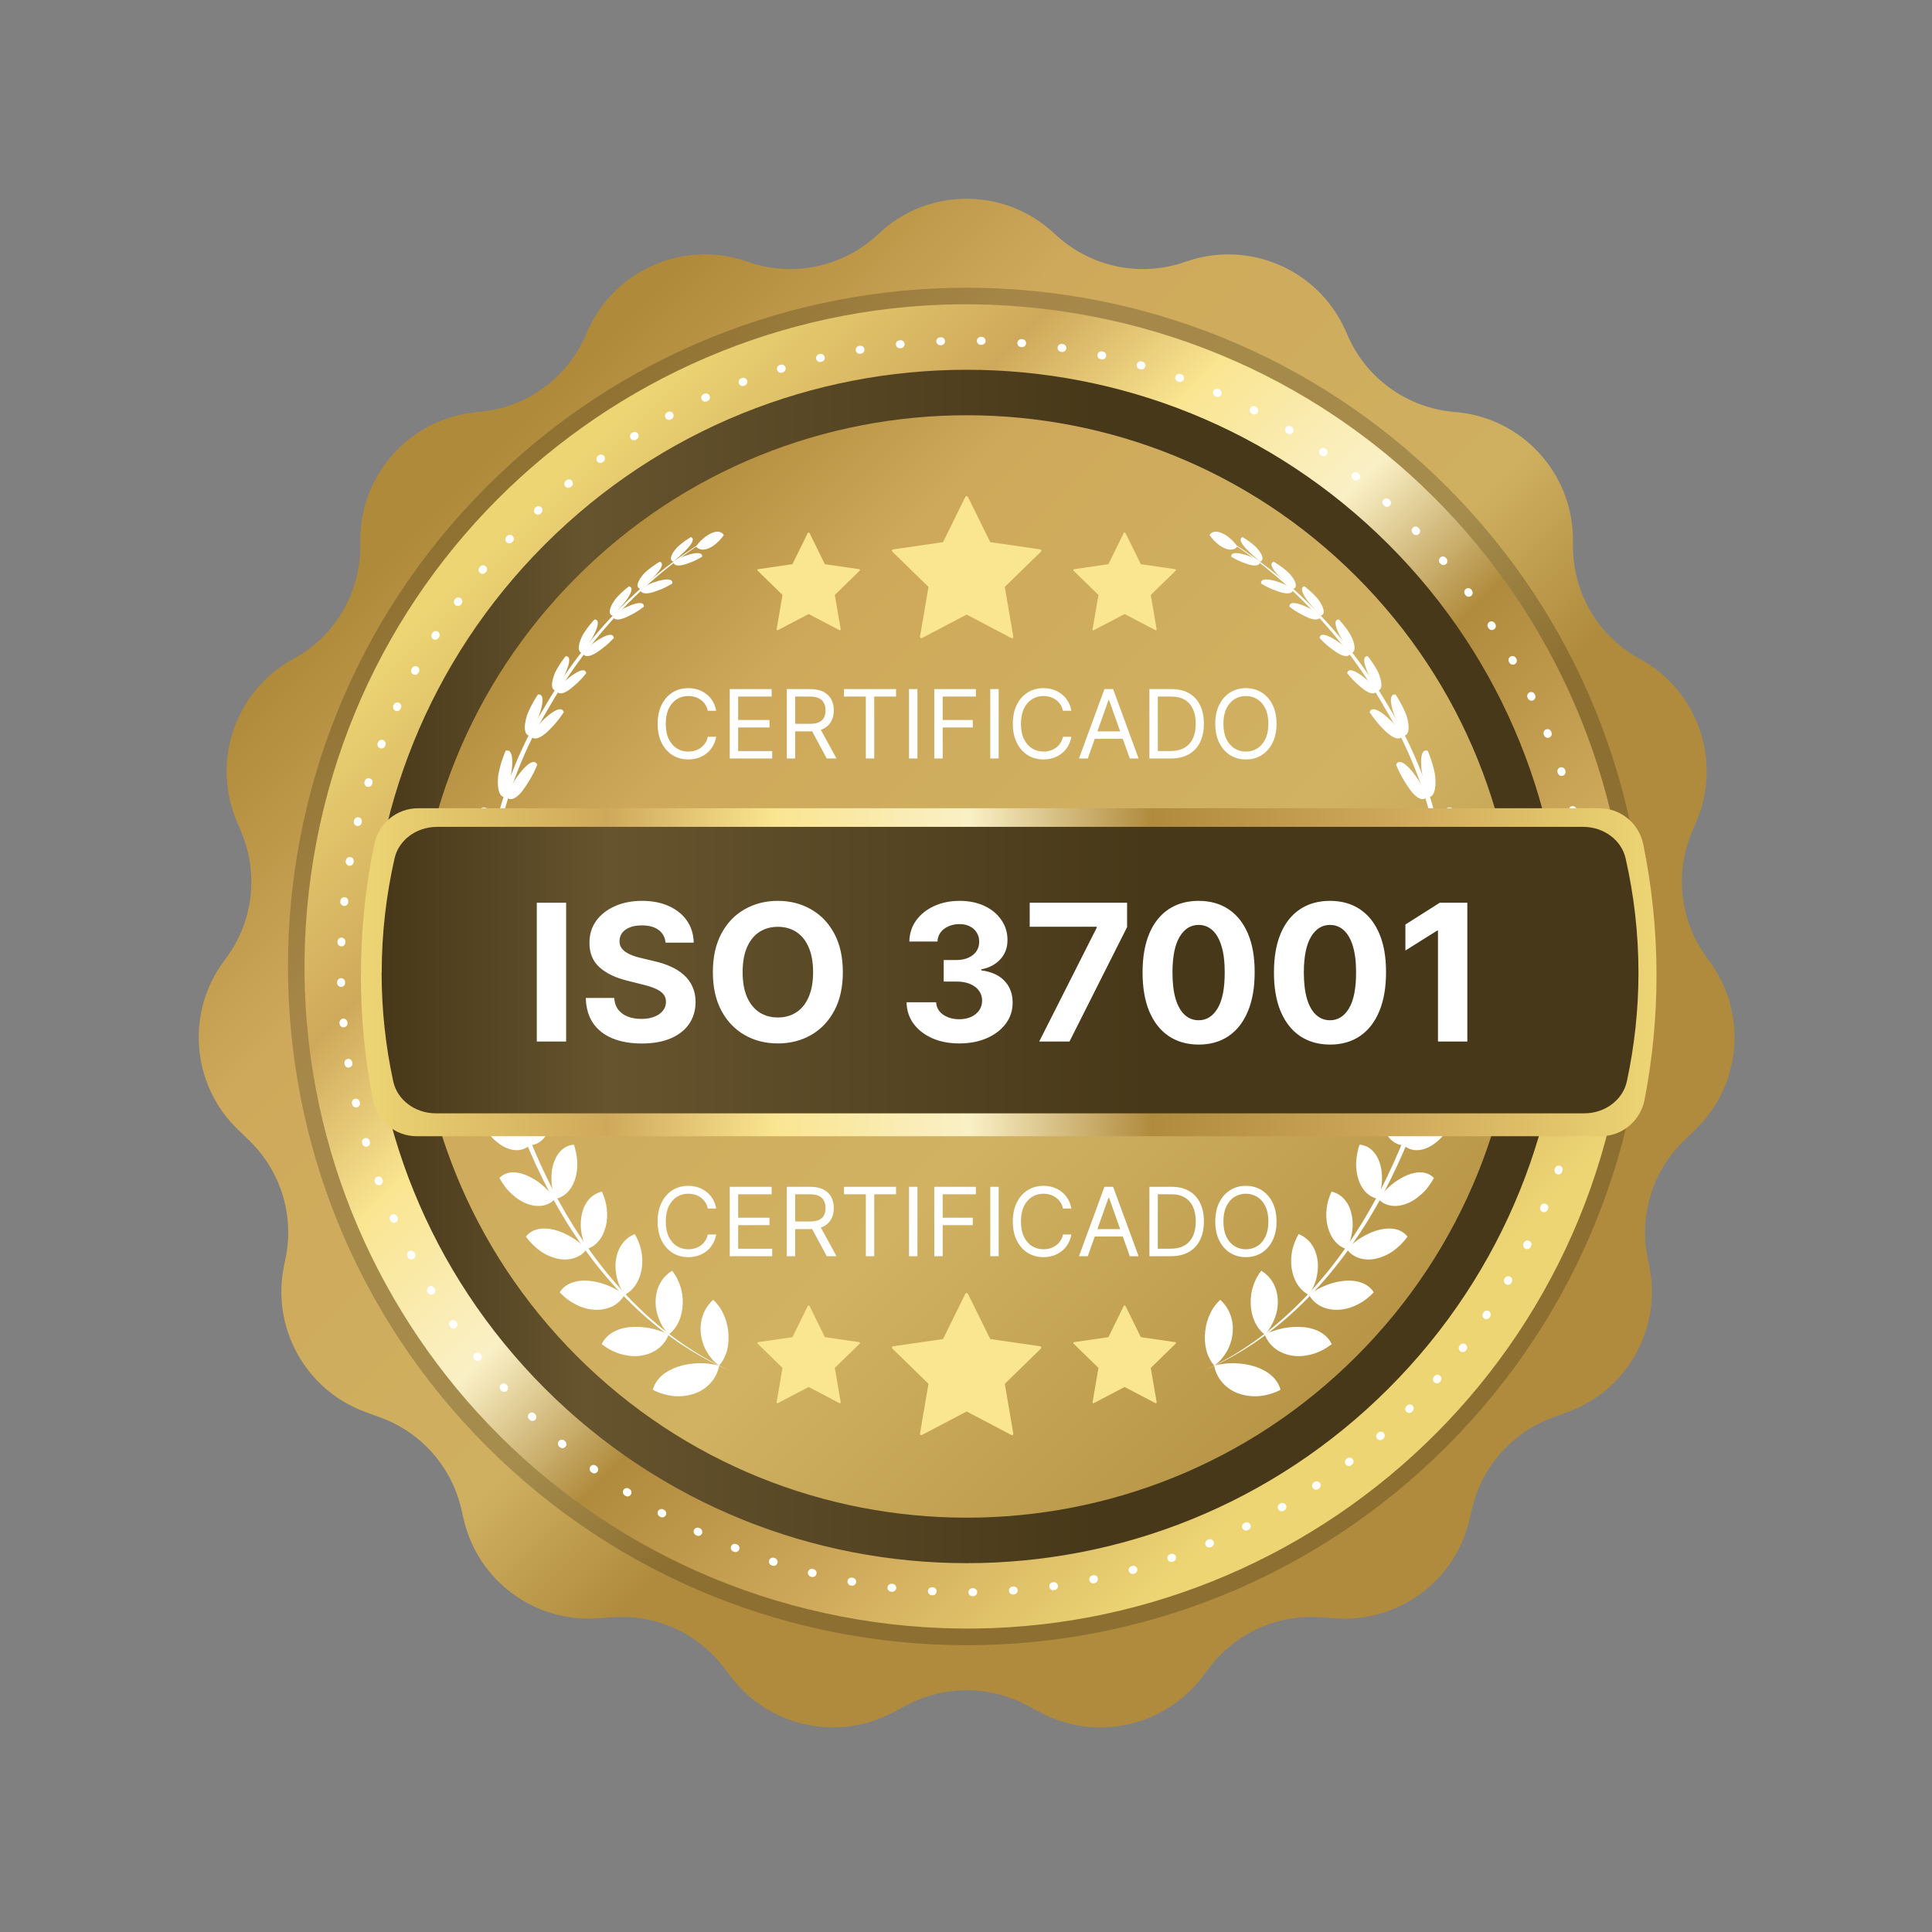 <?xml version="1.0" encoding="UTF-8"?> <svg xmlns="http://www.w3.org/2000/svg" width="243" height="243" viewBox="0 0 243 243" fill="none"><rect x="0" y="0" width="243" height="243" fill="#808080" stroke="none"/><path d="M132.57 29.32L132.78 29.52C137.16 33.6 143.45 34.92 149.1 32.93L149.16 32.91C157.11 30.12 165.87 33.92 169.26 41.64L169.52 42.23C171.9 47.67 177.08 51.35 183 51.82C191.33 52.48 197.78 59.41 197.84 67.77V68.84C197.89 74.68 201.09 80.04 206.2 82.85L206.3 82.9C213.54 86.87 216.6 95.67 213.39 103.28L212.81 104.65C210.59 109.91 211.33 115.96 214.74 120.54L214.97 120.85C219.83 127.37 219.07 136.49 213.2 142.11L211.87 143.39C207.85 147.25 206.1 152.91 207.26 158.36L207.42 159.13C209.08 166.96 204.74 174.83 197.22 177.59L195.28 178.3C190.16 180.18 186.34 184.52 185.13 189.84L184.85 191.05C183.09 198.76 176 204.06 168.1 203.55L165.99 203.41C160.63 203.06 155.45 205.41 152.18 209.66L151.17 210.98C146.38 217.21 137.8 219.07 130.86 215.39L129.12 214.47C124.4 211.97 118.75 211.97 114.04 214.47L112.3 215.39C105.36 219.07 96.78 217.2 91.99 210.98L90.98 209.66C87.71 205.4 82.53 203.06 77.17 203.41L75.06 203.55C67.17 204.06 60.07 198.76 58.31 191.05L58.03 189.84C56.82 184.52 53 180.18 47.88 178.3L45.94 177.59C38.42 174.83 34.08 166.96 35.74 159.13L35.9 158.36C37.06 152.91 35.31 147.24 31.29 143.39L29.96 142.11C24.09 136.48 23.33 127.37 28.19 120.85L28.42 120.54C31.83 115.96 32.57 109.92 30.35 104.65L29.77 103.28C26.56 95.67 29.63 86.87 36.86 82.9L36.96 82.85C42.08 80.04 45.28 74.68 45.32 68.84V67.77C45.39 59.41 51.83 52.49 60.16 51.82C66.08 51.35 71.26 47.66 73.64 42.23L73.9 41.64C77.28 33.92 86.05 30.11 94 32.91L94.06 32.93C99.71 34.92 106 33.6 110.38 29.52L110.59 29.32C116.78 23.56 126.36 23.56 132.55 29.32H132.57Z" fill="url(#paint0_linear_615_307)"></path><g style="mix-blend-mode:multiply" opacity="0.2"><path d="M181.953 181.924C215.292 148.585 215.292 94.532 181.953 61.193C148.614 27.854 94.561 27.854 61.222 61.193C27.883 94.532 27.883 148.585 61.222 181.924C94.561 215.264 148.614 215.264 181.953 181.924Z" fill="black"></path></g><path d="M203.72 135.24C211.279 89.877 180.632 46.975 135.268 39.416C89.905 31.858 47.003 62.505 39.445 107.868C31.886 153.231 62.533 196.133 107.896 203.692C153.259 211.25 196.161 180.604 203.72 135.24Z" fill="url(#paint1_linear_615_307)"></path><path d="M177.244 177.215C207.982 146.477 207.982 96.641 177.244 65.902C146.506 35.164 96.669 35.164 65.931 65.902C35.193 96.641 35.193 146.477 65.931 177.215C96.669 207.953 146.506 207.953 177.244 177.215Z" stroke="white" stroke-linecap="round" stroke-linejoin="round" stroke-dasharray="0.1 5"></path><path d="M174.656 174.627C203.965 145.318 203.965 97.799 174.656 68.49C145.347 39.182 97.828 39.182 68.519 68.49C39.211 97.799 39.211 145.318 68.519 174.627C97.828 203.936 145.347 203.936 174.656 174.627Z" fill="url(#paint2_linear_615_307)"></path><path d="M170.611 170.583C197.686 143.507 197.686 99.61 170.611 72.535C143.536 45.46 99.639 45.46 72.564 72.535C45.489 99.61 45.489 143.507 72.564 170.582C99.639 197.658 143.536 197.658 170.611 170.583Z" fill="url(#paint3_linear_615_307)"></path><path d="M91.46 172.24C81.66 167.96 74.23 159.53 69.25 150.22C59.32 131.58 57.03 107.7 68.36 89.16C73.66 79.96 81.29 72.03 90.56 66.87C81.43 72.22 73.99 80.23 68.8 89.41C57.74 107.91 60.03 131.4 69.71 149.98C74.58 159.27 81.81 167.75 91.47 172.24H91.46Z" fill="white"></path><path d="M85.34 171.87C84.49 172.16 83.78 172.54 83.23 173.03C82.68 173.52 82.29 174.12 82.11 174.8C82.94 175.25 83.9 175.51 84.82 175.6C85.76 175.67 86.7 175.54 87.55 175.21C88.4 174.87 89.07 174.34 89.55 173.74C90.03 173.14 90.33 172.45 90.46 171.76C90.07 171.65 89.64 171.59 89.23 171.53C88.81 171.47 88.38 171.45 87.95 171.46C87.07 171.49 86.21 171.59 85.35 171.88L85.34 171.87Z" fill="white"></path><path d="M88.13 167.48C88.07 166.65 88.22 165.86 88.5 165.19C88.78 164.51 89.2 163.94 89.7 163.48C90.19 163.95 90.63 164.48 90.94 165.17C91.27 165.82 91.5 166.58 91.59 167.43C91.68 168.26 91.64 169.07 91.45 169.82C91.26 170.56 90.92 171.23 90.45 171.76C90.12 171.51 89.81 171.25 89.54 170.92C89.27 170.6 89.03 170.25 88.83 169.89C88.42 169.17 88.19 168.32 88.13 167.49V167.48Z" fill="white"></path><path d="M79.18 166.92C77.48 167.11 76.23 167.87 75.68 169.07C76.42 169.62 77.24 170.08 78.12 170.32C79.01 170.56 79.89 170.65 80.76 170.49C82.5 170.18 83.64 169.11 84.1 167.85C83.74 167.66 83.35 167.5 82.95 167.38C82.55 167.24 82.15 167.13 81.73 167.05C80.89 166.9 80.02 166.84 79.18 166.93V166.92Z" fill="white"></path><path d="M82.48 163.32C82.6 161.7 83.43 160.5 84.53 159.83C84.98 160.36 85.31 161.02 85.55 161.72C85.79 162.41 85.9 163.21 85.87 164.01C85.82 165.62 85.17 167.06 84.1 167.85C83.82 167.55 83.57 167.22 83.35 166.87C83.14 166.51 82.96 166.13 82.82 165.74C82.53 164.97 82.41 164.14 82.48 163.32Z" fill="white"></path><path d="M73.95 161.09C72.33 160.97 71.05 161.5 70.4 162.54C71.01 163.2 71.74 163.75 72.54 164.13C73.32 164.52 74.17 164.74 75.02 164.74C76.7 164.76 77.93 163.97 78.54 162.86C77.9 162.35 77.14 161.96 76.37 161.65C75.6 161.33 74.76 161.15 73.96 161.08L73.95 161.09Z" fill="white"></path><path d="M77.51 158.23C77.81 156.67 78.71 155.67 79.84 155.22C80.21 155.84 80.48 156.54 80.65 157.26C80.8 158 80.83 158.77 80.72 159.54C80.48 161.09 79.67 162.33 78.54 162.87C78.1 162.18 77.74 161.42 77.57 160.62C77.4 159.81 77.35 159.01 77.51 158.23Z" fill="white"></path><path d="M69.63 154.66C68.1 154.31 66.88 154.61 66.15 155.53C66.65 156.25 67.3 156.88 67.99 157.37C68.69 157.86 69.48 158.19 70.26 158.34C71.04 158.49 71.77 158.41 72.36 158.19C72.96 157.97 73.45 157.59 73.79 157.11C73.2 156.54 72.57 156 71.85 155.59C71.14 155.17 70.4 154.84 69.63 154.66Z" fill="white"></path><path d="M73.25 152.44C73.65 150.99 74.61 150.12 75.71 149.88C76.01 150.56 76.24 151.27 76.32 152.02C76.41 152.76 76.38 153.52 76.19 154.26C76 155 75.7 155.62 75.28 156.11C74.87 156.6 74.36 156.94 73.79 157.11C73.41 156.39 73.2 155.57 73.09 154.78C72.99 153.98 73.05 153.17 73.25 152.45V152.44Z" fill="white"></path><path d="M66.13 147.79C64.74 147.23 63.56 147.38 62.82 148.16C63.03 148.54 63.26 148.91 63.52 149.25C63.77 149.6 64.07 149.91 64.38 150.19C65 150.76 65.67 151.2 66.41 151.45C67.87 151.95 69.1 151.6 69.83 150.77C69.35 150.11 68.75 149.52 68.14 149C67.52 148.49 66.82 148.07 66.13 147.79Z" fill="white"></path><path d="M69.69 146.14C70.19 144.76 71.12 144.06 72.18 143.97C72.31 144.32 72.4 144.69 72.47 145.06C72.53 145.43 72.59 145.8 72.61 146.17C72.64 146.91 72.54 147.66 72.32 148.35C71.87 149.73 70.92 150.62 69.83 150.78C69.56 150.01 69.37 149.2 69.36 148.4C69.34 147.6 69.43 146.83 69.69 146.14Z" fill="white"></path><path d="M63.41 140.63C62.15 139.91 61.08 139.9 60.33 140.58C60.65 141.38 61.1 142.12 61.61 142.76C62.14 143.39 62.75 143.9 63.4 144.24C64.7 144.92 65.9 144.74 66.63 144.02C66.21 143.32 65.74 142.64 65.18 142.07C64.63 141.49 64.05 140.98 63.42 140.62L63.41 140.63Z" fill="white"></path><path d="M66.82 139.45C67.36 138.16 68.29 137.57 69.27 137.63C69.45 138.37 69.56 139.12 69.52 139.87C69.5 140.61 69.38 141.33 69.11 141.99C68.59 143.29 67.66 144.03 66.62 144.04C66.4 143.26 66.33 142.43 66.35 141.64C66.37 140.86 66.54 140.1 66.81 139.46L66.82 139.45Z" fill="white"></path><path d="M61.43 133.24C60.36 132.38 59.36 132.25 58.63 132.83C58.86 133.65 59.19 134.44 59.63 135.12C60.06 135.8 60.57 136.38 61.15 136.79C62.3 137.61 63.4 137.59 64.13 136.97C63.82 136.22 63.39 135.51 62.94 134.87C62.49 134.23 61.96 133.67 61.43 133.23V133.24Z" fill="white"></path><path d="M64.63 132.48C65.23 131.27 66.09 130.79 66.99 130.96C67.11 131.71 67.14 132.48 67.08 133.21C67.01 133.95 66.84 134.65 66.56 135.26C66 136.48 65.07 137.1 64.13 136.98C64.01 136.18 63.96 135.36 64.05 134.58C64.14 133.8 64.32 133.09 64.62 132.48H64.63Z" fill="white"></path><path d="M60.2 125.72C59.28 124.75 58.42 124.51 57.7 125.01C57.85 125.85 58.09 126.66 58.41 127.39C58.75 128.11 59.17 128.74 59.65 129.22C60.63 130.16 61.64 130.27 62.35 129.74C62.1 128.97 61.8 128.21 61.43 127.52C61.05 126.83 60.65 126.21 60.19 125.73L60.2 125.72Z" fill="white"></path><path d="M63.14 125.32C63.76 124.18 64.58 123.8 65.37 124.08C65.43 124.84 65.41 125.61 65.29 126.33C65.19 127.05 64.99 127.73 64.68 128.31C64.09 129.46 63.21 129.96 62.36 129.73C62.28 128.92 62.34 128.1 62.47 127.35C62.59 126.59 62.84 125.9 63.14 125.33V125.32Z" fill="white"></path><path d="M59.73 118.11C59.03 117.04 58.27 116.72 57.6 117.13C57.63 117.98 57.77 118.81 58.01 119.57C58.23 120.33 58.55 121 58.95 121.52C59.74 122.56 60.63 122.78 61.31 122.33C61.17 121.53 60.93 120.75 60.68 120.02C60.42 119.3 60.09 118.64 59.74 118.11H59.73Z" fill="white"></path><path d="M62.38 118.04C63.05 116.98 63.8 116.69 64.48 117.04C64.46 117.8 64.37 118.57 64.22 119.27C64.05 119.98 63.82 120.63 63.51 121.17C62.88 122.25 62.04 122.65 61.31 122.33C61.33 121.52 61.41 120.71 61.61 119.97C61.8 119.23 62.05 118.56 62.38 118.03V118.04Z" fill="white"></path><path d="M60.24 110.48C59.77 109.33 59.16 108.9 58.52 109.22C58.44 110.07 58.43 110.93 58.51 111.71C58.54 112.1 58.61 112.47 58.72 112.82C58.83 113.17 58.95 113.49 59.1 113.78C59.68 114.92 60.44 115.23 61.08 114.87C61.04 114.06 60.93 113.26 60.76 112.5C60.65 111.75 60.47 111.06 60.24 110.48Z" fill="white"></path><path d="M62.55 110.75C63.27 109.79 63.95 109.61 64.5 110.05C64.39 110.8 64.22 111.53 63.97 112.2C63.84 112.54 63.71 112.86 63.58 113.15C63.45 113.45 63.3 113.72 63.13 113.97C62.47 114.96 61.69 115.26 61.07 114.86C61.17 114.06 61.34 113.27 61.57 112.56C61.85 111.85 62.18 111.23 62.54 110.75H62.55Z" fill="white"></path><path d="M61.84 103.03C61.62 101.85 61.17 101.37 60.57 101.62C60.36 102.44 60.22 103.27 60.16 104.04C60.14 104.43 60.11 104.79 60.16 105.15C60.2 105.5 60.25 105.83 60.33 106.13C60.65 107.32 61.26 107.73 61.87 107.45C61.91 107.05 61.94 106.65 61.96 106.25C61.98 105.85 61.96 105.46 61.97 105.08C61.99 104.33 61.95 103.63 61.84 103.04V103.03Z" fill="white"></path><path d="M63.78 103.55C64.54 102.67 65.15 102.55 65.56 103.05C65.36 103.79 65.09 104.51 64.78 105.15C64.63 105.47 64.44 105.77 64.29 106.06C64.13 106.34 63.96 106.6 63.78 106.83C63.06 107.73 62.34 107.93 61.87 107.45C61.98 107.06 62.1 106.67 62.23 106.3C62.37 105.93 62.49 105.57 62.67 105.23C63.02 104.57 63.4 103.98 63.78 103.55Z" fill="white"></path><path d="M64.43 95.89C64.44 94.73 64.14 94.24 63.59 94.43C63.27 95.2 63.01 95.99 62.83 96.73C62.74 97.1 62.66 97.45 62.64 97.8C62.61 98.15 62.61 98.47 62.63 98.77C62.71 99.95 63.16 100.42 63.73 100.2C63.83 99.81 63.92 99.42 64 99.03C64.08 98.64 64.13 98.25 64.2 97.89C64.34 97.16 64.43 96.47 64.43 95.89Z" fill="white"></path><path d="M65.99 96.54C66.78 95.73 67.32 95.65 67.58 96.17C67.29 96.89 66.94 97.58 66.57 98.19C66.39 98.5 66.18 98.78 66.01 99.05C65.83 99.32 65.65 99.56 65.46 99.77C64.7 100.6 64.05 100.72 63.73 100.21C63.88 99.84 64.05 99.47 64.22 99.11C64.4 98.76 64.56 98.41 64.77 98.1C65.18 97.48 65.6 96.94 66 96.53L65.99 96.54Z" fill="white"></path><path d="M68.15 88.79C68.36 87.76 68.18 87.27 67.66 87.35C67.24 87.98 66.87 88.64 66.58 89.27C66.44 89.59 66.3 89.88 66.22 90.19C66.14 90.49 66.07 90.78 66.04 91.05C65.9 92.12 66.23 92.61 66.77 92.52C66.93 92.19 67.08 91.86 67.21 91.52C67.35 91.19 67.46 90.85 67.59 90.54C67.84 89.91 68.04 89.32 68.15 88.8V88.79Z" fill="white"></path><path d="M69.43 89.64C70.28 89.06 70.77 89.08 70.91 89.58C70.52 90.17 70.1 90.72 69.66 91.21C69.45 91.45 69.21 91.67 69.01 91.88C68.8 92.09 68.6 92.27 68.39 92.42C67.57 93.03 66.97 93.02 66.77 92.51C66.97 92.2 67.18 91.91 67.4 91.62C67.62 91.34 67.83 91.06 68.06 90.82C68.53 90.34 69 89.93 69.42 89.64H69.43Z" fill="white"></path><path d="M71.46 83.79C71.72 82.93 71.6 82.5 71.15 82.53C70.75 83.04 70.39 83.57 70.09 84.08C69.95 84.34 69.81 84.58 69.72 84.84C69.63 85.09 69.55 85.33 69.5 85.56C69.3 86.46 69.54 86.9 70.01 86.86C70.17 86.59 70.32 86.32 70.46 86.05C70.6 85.78 70.72 85.5 70.85 85.24C71.11 84.73 71.32 84.24 71.45 83.8L71.46 83.79Z" fill="white"></path><path d="M72.48 84.6C73.24 84.17 73.66 84.22 73.74 84.66C73.37 85.13 72.97 85.57 72.56 85.95C72.36 86.14 72.14 86.3 71.96 86.47C71.77 86.63 71.58 86.77 71.4 86.89C70.66 87.35 70.15 87.3 70.02 86.85C70.21 86.61 70.42 86.37 70.62 86.14C70.83 85.92 71.02 85.69 71.24 85.51C71.68 85.13 72.1 84.82 72.49 84.61L72.48 84.6Z" fill="white"></path><path d="M75 79.19C75.32 78.35 75.24 77.92 74.78 77.91C74.34 78.38 73.94 78.88 73.61 79.37C73.45 79.62 73.29 79.85 73.18 80.1C73.07 80.34 72.98 80.58 72.91 80.8C72.65 81.68 72.85 82.14 73.32 82.13C73.5 81.88 73.67 81.61 73.83 81.35C73.99 81.09 74.13 80.82 74.29 80.58C74.59 80.09 74.84 79.61 75 79.19Z" fill="white"></path><path d="M75.96 80.08C76.75 79.71 77.16 79.79 77.21 80.24C76.8 80.68 76.37 81.09 75.93 81.43C75.72 81.6 75.49 81.75 75.29 81.9C75.09 82.05 74.89 82.17 74.7 82.27C73.93 82.67 73.42 82.58 73.33 82.12C73.54 81.89 73.76 81.67 73.98 81.46C74.2 81.25 74.42 81.05 74.65 80.88C75.12 80.54 75.57 80.26 75.96 80.08Z" fill="white"></path><path d="M79.11 74.98C79.54 74.25 79.53 73.83 79.11 73.75C78.63 74.12 78.17 74.52 77.79 74.92C77.6 75.12 77.42 75.31 77.28 75.53C77.14 75.74 77.01 75.94 76.92 76.13C76.54 76.91 76.65 77.36 77.09 77.44C77.3 77.23 77.5 77.02 77.69 76.8C77.88 76.59 78.06 76.36 78.24 76.15C78.6 75.74 78.9 75.34 79.12 74.97L79.11 74.98Z" fill="white"></path><path d="M79.85 75.95C80.65 75.73 81.01 75.88 80.99 76.3C80.54 76.65 80.07 76.96 79.61 77.21C79.38 77.34 79.15 77.44 78.94 77.55C78.73 77.65 78.52 77.74 78.33 77.8C77.55 78.05 77.09 77.89 77.08 77.44C77.31 77.26 77.55 77.09 77.79 76.93C78.03 76.77 78.26 76.61 78.51 76.49C79 76.25 79.46 76.06 79.86 75.95H79.85Z" fill="white"></path><path d="M82.84 71.87C83.35 71.2 83.39 70.78 82.98 70.65C82.46 70.96 81.96 71.31 81.53 71.66C81.32 71.84 81.11 72.01 80.95 72.2C80.78 72.39 80.64 72.58 80.52 72.76C80.05 73.49 80.11 73.95 80.54 74.08C80.77 73.9 81 73.71 81.21 73.51C81.43 73.32 81.63 73.11 81.83 72.93C82.23 72.57 82.58 72.2 82.84 71.86V71.87Z" fill="white"></path><path d="M83.47 72.92C84.29 72.79 84.63 72.98 84.56 73.4C84.07 73.69 83.57 73.95 83.09 74.14C82.85 74.24 82.6 74.31 82.39 74.4C82.17 74.48 81.95 74.54 81.75 74.58C80.94 74.74 80.51 74.52 80.55 74.08C80.8 73.93 81.06 73.79 81.32 73.65C81.58 73.52 81.82 73.39 82.08 73.3C82.59 73.12 83.07 72.98 83.48 72.92H83.47Z" fill="white"></path><path d="M86.76 68.65C87.22 68.05 87.26 67.67 86.89 67.56C86.42 67.84 85.97 68.15 85.59 68.47C85.4 68.63 85.22 68.78 85.07 68.96C84.92 69.13 84.79 69.3 84.68 69.46C84.26 70.11 84.31 70.53 84.69 70.64C84.9 70.48 85.1 70.31 85.29 70.13C85.48 69.96 85.66 69.77 85.84 69.61C86.2 69.28 86.52 68.96 86.75 68.65H86.76Z" fill="white"></path><path d="M87.33 69.6C88.06 69.49 88.37 69.66 88.31 70.03C87.87 70.29 87.42 70.52 86.99 70.69C86.77 70.78 86.55 70.84 86.36 70.92C86.16 70.99 85.97 71.04 85.79 71.08C85.07 71.22 84.68 71.03 84.71 70.63C84.94 70.49 85.17 70.37 85.4 70.25C85.63 70.14 85.85 70.02 86.08 69.94C86.54 69.77 86.97 69.66 87.34 69.6H87.33Z" fill="white"></path><path d="M89.56 67.02C90.27 66.74 90.79 66.88 91.04 67.3C90.78 67.67 90.48 68.01 90.16 68.29C89.84 68.58 89.5 68.81 89.14 68.96C88.44 69.26 87.85 69.15 87.55 68.73C87.82 68.34 88.15 67.98 88.5 67.69C88.84 67.39 89.21 67.17 89.57 67.03L89.56 67.02Z" fill="white"></path><path d="M151.72 172.24C161.38 167.75 168.61 159.28 173.48 149.98C183.15 131.4 185.45 107.91 174.39 89.41C169.2 80.23 161.76 72.22 152.63 66.87C161.9 72.03 169.53 79.97 174.83 89.16C186.16 107.7 183.87 131.57 173.94 150.22C168.96 159.52 161.53 167.96 151.73 172.24H151.72Z" fill="white"></path><path d="M157.83 171.87C158.68 172.16 159.39 172.54 159.94 173.03C160.49 173.52 160.88 174.12 161.06 174.8C160.23 175.25 159.27 175.51 158.35 175.6C157.41 175.67 156.47 175.54 155.62 175.21C154.77 174.87 154.1 174.34 153.62 173.74C153.14 173.14 152.84 172.45 152.71 171.76C153.1 171.65 153.53 171.59 153.94 171.53C154.36 171.47 154.79 171.45 155.22 171.46C156.1 171.49 156.96 171.59 157.82 171.88L157.83 171.87Z" fill="white"></path><path d="M155.05 167.48C155.11 166.65 154.96 165.86 154.68 165.19C154.4 164.51 153.98 163.94 153.48 163.48C152.99 163.95 152.55 164.48 152.24 165.17C151.91 165.82 151.68 166.58 151.59 167.43C151.49 168.26 151.54 169.07 151.73 169.82C151.92 170.56 152.26 171.23 152.73 171.76C153.06 171.51 153.37 171.25 153.64 170.92C153.91 170.6 154.15 170.25 154.35 169.89C154.76 169.17 154.99 168.32 155.05 167.49V167.48Z" fill="white"></path><path d="M164 166.92C165.7 167.11 166.95 167.87 167.5 169.07C166.76 169.62 165.94 170.08 165.06 170.32C164.17 170.56 163.29 170.65 162.42 170.49C160.68 170.18 159.54 169.11 159.08 167.85C159.44 167.66 159.83 167.5 160.23 167.38C160.63 167.24 161.03 167.13 161.45 167.05C162.3 166.9 163.16 166.84 164 166.93V166.92Z" fill="white"></path><path d="M160.7 163.32C160.58 161.7 159.75 160.5 158.65 159.83C158.2 160.36 157.87 161.02 157.63 161.72C157.39 162.41 157.28 163.21 157.31 164.01C157.36 165.62 158.01 167.06 159.08 167.85C159.36 167.55 159.61 167.22 159.83 166.87C160.04 166.51 160.22 166.13 160.36 165.74C160.65 164.97 160.77 164.14 160.7 163.32Z" fill="white"></path><path d="M169.23 161.09C170.85 160.97 172.13 161.5 172.78 162.54C172.17 163.2 171.44 163.75 170.64 164.13C169.86 164.52 169.01 164.74 168.16 164.74C166.48 164.76 165.25 163.97 164.64 162.86C165.28 162.35 166.04 161.96 166.81 161.65C167.58 161.33 168.42 161.15 169.22 161.08L169.23 161.09Z" fill="white"></path><path d="M165.67 158.23C165.37 156.67 164.47 155.67 163.34 155.22C162.97 155.84 162.7 156.54 162.53 157.26C162.38 158 162.35 158.77 162.46 159.54C162.7 161.09 163.51 162.33 164.64 162.87C165.08 162.18 165.44 161.42 165.61 160.62C165.78 159.81 165.83 159.01 165.67 158.23Z" fill="white"></path><path d="M173.55 154.66C175.08 154.31 176.3 154.61 177.03 155.53C176.53 156.25 175.88 156.88 175.19 157.37C174.49 157.86 173.7 158.19 172.92 158.34C172.14 158.49 171.41 158.41 170.82 158.19C170.22 157.97 169.73 157.59 169.39 157.11C169.98 156.54 170.61 156 171.33 155.59C172.04 155.17 172.78 154.84 173.55 154.66Z" fill="white"></path><path d="M169.93 152.44C169.53 150.99 168.57 150.12 167.47 149.88C167.17 150.56 166.94 151.27 166.86 152.02C166.77 152.76 166.8 153.52 166.99 154.26C167.18 155 167.48 155.62 167.9 156.11C168.31 156.6 168.82 156.94 169.39 157.11C169.77 156.39 169.98 155.57 170.09 154.78C170.19 153.98 170.13 153.17 169.93 152.45V152.44Z" fill="white"></path><path d="M177.04 147.79C178.43 147.23 179.61 147.38 180.35 148.16C180.14 148.54 179.91 148.91 179.65 149.25C179.4 149.6 179.1 149.91 178.79 150.19C178.17 150.76 177.5 151.2 176.76 151.45C175.3 151.95 174.07 151.6 173.34 150.77C173.82 150.11 174.42 149.52 175.03 149C175.65 148.49 176.35 148.07 177.04 147.79Z" fill="white"></path><path d="M173.49 146.14C172.99 144.76 172.06 144.06 171 143.97C170.87 144.32 170.78 144.69 170.71 145.06C170.65 145.43 170.59 145.8 170.57 146.17C170.54 146.91 170.64 147.66 170.86 148.35C171.31 149.73 172.26 150.62 173.35 150.78C173.62 150.01 173.81 149.2 173.82 148.4C173.84 147.6 173.75 146.83 173.49 146.14Z" fill="white"></path><path d="M179.77 140.63C181.03 139.91 182.1 139.9 182.85 140.58C182.53 141.38 182.08 142.12 181.57 142.76C181.04 143.39 180.43 143.9 179.78 144.24C178.48 144.92 177.28 144.74 176.55 144.02C176.97 143.32 177.44 142.64 178 142.07C178.55 141.49 179.13 140.98 179.76 140.62L179.77 140.63Z" fill="white"></path><path d="M176.36 139.45C175.82 138.16 174.89 137.57 173.91 137.63C173.73 138.37 173.62 139.12 173.66 139.87C173.68 140.61 173.8 141.33 174.07 141.99C174.59 143.29 175.52 144.03 176.56 144.04C176.78 143.26 176.85 142.43 176.83 141.64C176.81 140.86 176.64 140.1 176.37 139.46L176.36 139.45Z" fill="white"></path><path d="M181.75 133.24C182.82 132.38 183.82 132.25 184.55 132.83C184.32 133.65 183.99 134.44 183.55 135.12C183.12 135.8 182.61 136.38 182.03 136.79C180.88 137.61 179.78 137.59 179.05 136.97C179.36 136.22 179.79 135.51 180.24 134.87C180.69 134.23 181.22 133.67 181.75 133.23V133.24Z" fill="white"></path><path d="M178.55 132.48C177.95 131.27 177.09 130.79 176.19 130.96C176.07 131.71 176.04 132.48 176.1 133.21C176.17 133.95 176.34 134.65 176.62 135.26C177.18 136.48 178.11 137.1 179.05 136.98C179.17 136.18 179.22 135.36 179.13 134.58C179.04 133.8 178.86 133.09 178.56 132.48H178.55Z" fill="white"></path><path d="M182.98 125.72C183.9 124.75 184.76 124.51 185.48 125.01C185.33 125.85 185.09 126.66 184.77 127.39C184.43 128.11 184.01 128.74 183.53 129.22C182.55 130.16 181.54 130.27 180.83 129.74C181.08 128.97 181.38 128.21 181.75 127.52C182.13 126.83 182.53 126.21 182.99 125.73L182.98 125.72Z" fill="white"></path><path d="M180.04 125.32C179.42 124.18 178.6 123.8 177.81 124.08C177.75 124.84 177.77 125.61 177.89 126.33C177.99 127.05 178.19 127.73 178.5 128.31C179.09 129.46 179.97 129.96 180.82 129.73C180.9 128.92 180.84 128.1 180.71 127.35C180.59 126.59 180.34 125.9 180.04 125.33V125.32Z" fill="white"></path><path d="M183.45 118.11C184.15 117.04 184.91 116.72 185.58 117.13C185.55 117.98 185.41 118.81 185.17 119.57C184.95 120.33 184.63 121 184.23 121.52C183.44 122.56 182.55 122.78 181.87 122.33C182.01 121.53 182.25 120.75 182.5 120.02C182.76 119.3 183.09 118.64 183.44 118.11H183.45Z" fill="white"></path><path d="M180.8 118.04C180.13 116.98 179.38 116.69 178.7 117.04C178.72 117.8 178.81 118.57 178.96 119.27C179.13 119.98 179.36 120.63 179.67 121.17C180.3 122.25 181.14 122.65 181.87 122.33C181.85 121.52 181.77 120.71 181.57 119.97C181.38 119.23 181.13 118.56 180.8 118.03V118.04Z" fill="white"></path><path d="M182.94 110.48C183.41 109.33 184.02 108.9 184.66 109.22C184.74 110.07 184.75 110.93 184.67 111.71C184.64 112.1 184.57 112.47 184.46 112.82C184.35 113.17 184.23 113.49 184.08 113.78C183.5 114.92 182.74 115.23 182.1 114.87C182.14 114.06 182.25 113.26 182.42 112.5C182.53 111.75 182.71 111.06 182.94 110.48Z" fill="white"></path><path d="M180.63 110.75C179.91 109.79 179.23 109.61 178.68 110.05C178.79 110.8 178.96 111.53 179.21 112.2C179.34 112.54 179.47 112.86 179.6 113.15C179.73 113.45 179.88 113.72 180.05 113.97C180.71 114.96 181.49 115.26 182.11 114.86C182.01 114.06 181.84 113.27 181.61 112.56C181.33 111.85 181 111.23 180.64 110.75H180.63Z" fill="white"></path><path d="M181.34 103.03C181.56 101.85 182.01 101.37 182.61 101.62C182.82 102.44 182.96 103.27 183.02 104.04C183.04 104.43 183.07 104.79 183.02 105.15C182.98 105.5 182.93 105.83 182.85 106.13C182.53 107.32 181.92 107.73 181.31 107.45C181.27 107.05 181.24 106.65 181.22 106.25C181.2 105.85 181.22 105.46 181.21 105.08C181.19 104.33 181.23 103.63 181.34 103.04V103.03Z" fill="white"></path><path d="M179.4 103.55C178.64 102.67 178.03 102.55 177.62 103.05C177.82 103.79 178.09 104.51 178.4 105.15C178.55 105.47 178.74 105.77 178.89 106.06C179.05 106.34 179.22 106.6 179.4 106.83C180.12 107.73 180.84 107.93 181.31 107.45C181.2 107.06 181.08 106.67 180.95 106.3C180.81 105.93 180.69 105.57 180.51 105.23C180.16 104.57 179.78 103.98 179.4 103.55Z" fill="white"></path><path d="M178.74 95.89C178.73 94.73 179.03 94.24 179.58 94.43C179.9 95.2 180.16 95.99 180.34 96.73C180.43 97.1 180.51 97.45 180.53 97.8C180.56 98.15 180.56 98.47 180.54 98.77C180.46 99.95 180.01 100.42 179.44 100.2C179.34 99.81 179.25 99.42 179.17 99.03C179.09 98.64 179.04 98.25 178.97 97.89C178.83 97.16 178.74 96.47 178.74 95.89Z" fill="white"></path><path d="M177.18 96.54C176.39 95.73 175.85 95.65 175.59 96.17C175.88 96.89 176.23 97.58 176.6 98.19C176.78 98.5 176.99 98.78 177.16 99.05C177.34 99.32 177.52 99.56 177.71 99.77C178.47 100.6 179.12 100.72 179.44 100.21C179.29 99.84 179.12 99.47 178.95 99.11C178.77 98.76 178.61 98.41 178.4 98.1C177.99 97.48 177.57 96.94 177.17 96.53L177.18 96.54Z" fill="white"></path><path d="M175.03 88.79C174.82 87.76 175 87.27 175.52 87.35C175.94 87.98 176.31 88.64 176.6 89.27C176.74 89.59 176.88 89.88 176.96 90.19C177.04 90.49 177.11 90.78 177.14 91.05C177.28 92.12 176.95 92.61 176.41 92.52C176.25 92.19 176.1 91.86 175.97 91.52C175.83 91.19 175.72 90.85 175.59 90.54C175.34 89.91 175.14 89.32 175.03 88.8V88.79Z" fill="white"></path><path d="M173.75 89.64C172.9 89.06 172.41 89.08 172.27 89.58C172.66 90.17 173.08 90.72 173.52 91.21C173.73 91.45 173.97 91.67 174.17 91.88C174.38 92.09 174.58 92.27 174.79 92.42C175.61 93.03 176.21 93.02 176.41 92.51C176.21 92.2 176 91.91 175.78 91.62C175.56 91.34 175.35 91.06 175.12 90.82C174.65 90.34 174.18 89.93 173.76 89.64H173.75Z" fill="white"></path><path d="M171.72 83.79C171.46 82.93 171.58 82.5 172.03 82.53C172.43 83.04 172.79 83.57 173.09 84.08C173.23 84.34 173.37 84.58 173.46 84.84C173.55 85.09 173.63 85.33 173.68 85.56C173.88 86.46 173.64 86.9 173.17 86.86C173.01 86.59 172.86 86.32 172.72 86.05C172.58 85.78 172.46 85.5 172.33 85.24C172.07 84.73 171.86 84.24 171.73 83.8L171.72 83.79Z" fill="white"></path><path d="M170.7 84.6C169.94 84.17 169.52 84.22 169.44 84.66C169.81 85.13 170.21 85.57 170.62 85.95C170.82 86.14 171.04 86.3 171.22 86.47C171.41 86.63 171.6 86.77 171.78 86.89C172.52 87.35 173.03 87.3 173.16 86.85C172.97 86.61 172.76 86.37 172.56 86.14C172.35 85.92 172.16 85.69 171.94 85.51C171.5 85.13 171.08 84.82 170.69 84.61L170.7 84.6Z" fill="white"></path><path d="M168.17 79.19C167.85 78.35 167.93 77.92 168.39 77.91C168.83 78.38 169.23 78.88 169.56 79.37C169.72 79.62 169.88 79.85 169.99 80.1C170.1 80.34 170.19 80.58 170.26 80.8C170.52 81.68 170.32 82.14 169.85 82.13C169.67 81.88 169.5 81.61 169.34 81.35C169.18 81.09 169.04 80.82 168.88 80.58C168.58 80.09 168.33 79.61 168.17 79.19Z" fill="white"></path><path d="M167.22 80.08C166.43 79.71 166.02 79.79 165.97 80.24C166.38 80.68 166.81 81.09 167.25 81.43C167.46 81.6 167.69 81.75 167.89 81.9C168.09 82.05 168.29 82.17 168.48 82.27C169.25 82.67 169.76 82.58 169.85 82.12C169.64 81.89 169.42 81.67 169.2 81.46C168.98 81.25 168.76 81.05 168.53 80.88C168.06 80.54 167.61 80.26 167.22 80.08Z" fill="white"></path><path d="M164.07 74.98C163.64 74.25 163.65 73.83 164.07 73.75C164.55 74.12 165.01 74.52 165.39 74.92C165.58 75.12 165.76 75.31 165.9 75.53C166.04 75.74 166.17 75.94 166.26 76.13C166.64 76.91 166.53 77.36 166.09 77.44C165.88 77.23 165.68 77.02 165.49 76.8C165.3 76.59 165.12 76.36 164.94 76.15C164.58 75.74 164.28 75.34 164.06 74.97L164.07 74.98Z" fill="white"></path><path d="M163.32 75.95C162.52 75.73 162.16 75.88 162.18 76.3C162.63 76.65 163.1 76.96 163.56 77.21C163.79 77.34 164.02 77.44 164.23 77.55C164.44 77.65 164.65 77.74 164.84 77.8C165.62 78.05 166.08 77.89 166.09 77.44C165.86 77.26 165.62 77.09 165.38 76.93C165.14 76.77 164.91 76.61 164.66 76.49C164.17 76.25 163.71 76.06 163.31 75.95H163.32Z" fill="white"></path><path d="M160.34 71.87C159.83 71.2 159.79 70.78 160.2 70.65C160.72 70.96 161.22 71.31 161.65 71.66C161.86 71.84 162.07 72.01 162.23 72.2C162.4 72.39 162.54 72.58 162.66 72.76C163.13 73.49 163.07 73.95 162.64 74.08C162.41 73.9 162.18 73.71 161.97 73.51C161.75 73.32 161.55 73.11 161.35 72.93C160.95 72.57 160.6 72.2 160.34 71.86V71.87Z" fill="white"></path><path d="M159.71 72.92C158.89 72.79 158.55 72.98 158.62 73.4C159.11 73.69 159.61 73.95 160.09 74.14C160.33 74.24 160.58 74.31 160.79 74.4C161.01 74.48 161.23 74.54 161.43 74.58C162.24 74.74 162.67 74.52 162.63 74.08C162.38 73.93 162.12 73.79 161.86 73.65C161.6 73.52 161.36 73.39 161.1 73.3C160.59 73.12 160.11 72.98 159.7 72.92H159.71Z" fill="white"></path><path d="M156.42 68.65C155.96 68.05 155.92 67.67 156.29 67.56C156.76 67.84 157.21 68.15 157.59 68.47C157.78 68.63 157.96 68.78 158.11 68.96C158.26 69.13 158.39 69.3 158.5 69.46C158.92 70.11 158.87 70.53 158.49 70.64C158.28 70.48 158.08 70.31 157.89 70.13C157.69 69.96 157.52 69.77 157.34 69.61C156.98 69.28 156.66 68.96 156.43 68.65H156.42Z" fill="white"></path><path d="M155.85 69.6C155.12 69.49 154.81 69.66 154.87 70.03C155.31 70.29 155.76 70.52 156.19 70.69C156.41 70.78 156.63 70.84 156.82 70.92C157.02 70.99 157.21 71.04 157.39 71.08C158.11 71.22 158.5 71.03 158.47 70.63C158.24 70.49 158.01 70.37 157.78 70.25C157.55 70.14 157.33 70.02 157.1 69.94C156.64 69.77 156.21 69.66 155.84 69.6H155.85Z" fill="white"></path><path d="M153.62 67.02C152.91 66.74 152.39 66.88 152.14 67.3C152.4 67.67 152.7 68.01 153.02 68.29C153.34 68.58 153.68 68.81 154.04 68.96C154.74 69.26 155.33 69.15 155.63 68.73C155.36 68.34 155.03 67.98 154.68 67.69C154.34 67.39 153.97 67.17 153.61 67.03L153.62 67.02Z" fill="white"></path><path d="M90.079 152H89.023C88.96 151.696 88.851 151.429 88.695 151.199C88.541 150.969 88.354 150.776 88.132 150.619C87.913 150.46 87.671 150.341 87.403 150.261C87.136 150.182 86.858 150.142 86.568 150.142C86.04 150.142 85.561 150.276 85.132 150.543C84.706 150.81 84.367 151.203 84.114 151.723C83.864 152.243 83.739 152.881 83.739 153.636C83.739 154.392 83.864 155.03 84.114 155.55C84.367 156.07 84.706 156.463 85.132 156.73C85.561 156.997 86.04 157.131 86.568 157.131C86.858 157.131 87.136 157.091 87.403 157.011C87.671 156.932 87.913 156.814 88.132 156.658C88.354 156.499 88.541 156.304 88.695 156.074C88.851 155.841 88.96 155.574 89.023 155.273H90.079C90 155.719 89.855 156.118 89.645 156.47C89.435 156.822 89.173 157.122 88.861 157.369C88.548 157.614 88.197 157.8 87.808 157.928C87.422 158.055 87.008 158.119 86.568 158.119C85.824 158.119 85.162 157.938 84.582 157.574C84.003 157.21 83.547 156.693 83.215 156.023C82.882 155.352 82.716 154.557 82.716 153.636C82.716 152.716 82.882 151.92 83.215 151.25C83.547 150.58 84.003 150.062 84.582 149.699C85.162 149.335 85.824 149.153 86.568 149.153C87.008 149.153 87.422 149.217 87.808 149.345C88.197 149.473 88.548 149.661 88.861 149.908C89.173 150.152 89.435 150.45 89.645 150.803C89.855 151.152 90 151.551 90.079 152ZM91.787 158V149.273H97.054V150.21H92.844V153.159H96.782V154.097H92.844V157.062H97.123V158H91.787ZM98.959 158V149.273H101.908C102.59 149.273 103.15 149.389 103.587 149.622C104.025 149.852 104.348 150.169 104.559 150.572C104.769 150.976 104.874 151.435 104.874 151.949C104.874 152.463 104.769 152.919 104.559 153.317C104.348 153.714 104.026 154.027 103.591 154.254C103.157 154.479 102.601 154.591 101.925 154.591H99.539V153.636H101.891C102.357 153.636 102.732 153.568 103.016 153.432C103.303 153.295 103.51 153.102 103.638 152.852C103.769 152.599 103.834 152.298 103.834 151.949C103.834 151.599 103.769 151.294 103.638 151.033C103.507 150.771 103.299 150.57 103.012 150.428C102.725 150.283 102.346 150.21 101.874 150.21H100.016V158H98.959ZM103.067 154.08L105.215 158H103.988L101.874 154.08H103.067ZM106.158 150.21V149.273H112.703V150.21H109.959V158H108.902V150.21H106.158ZM115.391 149.273V158H114.334V149.273H115.391ZM117.51 158V149.273H122.743V150.21H118.567V153.159H122.351V154.097H118.567V158H117.51ZM125.61 149.273V158H124.553V149.273H125.61ZM134.751 152H133.695C133.632 151.696 133.523 151.429 133.366 151.199C133.213 150.969 133.026 150.776 132.804 150.619C132.585 150.46 132.342 150.341 132.075 150.261C131.808 150.182 131.53 150.142 131.24 150.142C130.712 150.142 130.233 150.276 129.804 150.543C129.378 150.81 129.038 151.203 128.786 151.723C128.536 152.243 128.411 152.881 128.411 153.636C128.411 154.392 128.536 155.03 128.786 155.55C129.038 156.07 129.378 156.463 129.804 156.73C130.233 156.997 130.712 157.131 131.24 157.131C131.53 157.131 131.808 157.091 132.075 157.011C132.342 156.932 132.585 156.814 132.804 156.658C133.026 156.499 133.213 156.304 133.366 156.074C133.523 155.841 133.632 155.574 133.695 155.273H134.751C134.672 155.719 134.527 156.118 134.317 156.47C134.107 156.822 133.845 157.122 133.533 157.369C133.22 157.614 132.869 157.8 132.48 157.928C132.094 158.055 131.68 158.119 131.24 158.119C130.496 158.119 129.834 157.938 129.254 157.574C128.675 157.21 128.219 156.693 127.886 156.023C127.554 155.352 127.388 154.557 127.388 153.636C127.388 152.716 127.554 151.92 127.886 151.25C128.219 150.58 128.675 150.062 129.254 149.699C129.834 149.335 130.496 149.153 131.24 149.153C131.68 149.153 132.094 149.217 132.48 149.345C132.869 149.473 133.22 149.661 133.533 149.908C133.845 150.152 134.107 150.45 134.317 150.803C134.527 151.152 134.672 151.551 134.751 152ZM136.817 158H135.709L138.914 149.273H140.005L143.209 158H142.101L139.493 150.653H139.425L136.817 158ZM137.226 154.591H141.692V155.528H137.226V154.591ZM147.262 158H144.569V149.273H147.381C148.228 149.273 148.952 149.447 149.554 149.797C150.157 150.143 150.618 150.642 150.939 151.293C151.26 151.94 151.421 152.716 151.421 153.619C151.421 154.528 151.259 155.311 150.935 155.967C150.611 156.621 150.14 157.124 149.52 157.476C148.901 157.825 148.148 158 147.262 158ZM145.625 157.062H147.194C147.915 157.062 148.513 156.923 148.988 156.645C149.462 156.366 149.816 155.97 150.049 155.456C150.282 154.942 150.398 154.33 150.398 153.619C150.398 152.915 150.283 152.308 150.053 151.8C149.823 151.288 149.479 150.896 149.022 150.624C148.564 150.348 147.995 150.21 147.313 150.21H145.625V157.062ZM160.557 153.636C160.557 154.557 160.391 155.352 160.059 156.023C159.726 156.693 159.27 157.21 158.691 157.574C158.111 157.938 157.449 158.119 156.705 158.119C155.961 158.119 155.299 157.938 154.719 157.574C154.14 157.21 153.684 156.693 153.351 156.023C153.019 155.352 152.853 154.557 152.853 153.636C152.853 152.716 153.019 151.92 153.351 151.25C153.684 150.58 154.14 150.062 154.719 149.699C155.299 149.335 155.961 149.153 156.705 149.153C157.449 149.153 158.111 149.335 158.691 149.699C159.27 150.062 159.726 150.58 160.059 151.25C160.391 151.92 160.557 152.716 160.557 153.636ZM159.534 153.636C159.534 152.881 159.408 152.243 159.155 151.723C158.905 151.203 158.566 150.81 158.137 150.543C157.711 150.276 157.233 150.142 156.705 150.142C156.176 150.142 155.698 150.276 155.269 150.543C154.843 150.81 154.503 151.203 154.25 151.723C154 152.243 153.875 152.881 153.875 153.636C153.875 154.392 154 155.03 154.25 155.55C154.503 156.07 154.843 156.463 155.269 156.73C155.698 156.997 156.176 157.131 156.705 157.131C157.233 157.131 157.711 156.997 158.137 156.73C158.566 156.463 158.905 156.07 159.155 155.55C159.408 155.03 159.534 154.392 159.534 153.636Z" fill="white"></path><path d="M90.079 89.4H89.023C88.96 89.096 88.851 88.829 88.695 88.599C88.541 88.369 88.354 88.176 88.132 88.019C87.913 87.86 87.671 87.741 87.403 87.662C87.136 87.582 86.858 87.542 86.568 87.542C86.04 87.542 85.561 87.676 85.132 87.943C84.706 88.21 84.367 88.603 84.114 89.123C83.864 89.643 83.739 90.281 83.739 91.037C83.739 91.792 83.864 92.43 84.114 92.95C84.367 93.47 84.706 93.863 85.132 94.13C85.561 94.397 86.04 94.531 86.568 94.531C86.858 94.531 87.136 94.491 87.403 94.412C87.671 94.332 87.913 94.214 88.132 94.058C88.354 93.899 88.541 93.704 88.695 93.474C88.851 93.241 88.96 92.974 89.023 92.673H90.079C90 93.119 89.855 93.518 89.645 93.87C89.435 94.222 89.173 94.522 88.861 94.769C88.548 95.014 88.197 95.2 87.808 95.328C87.422 95.456 87.008 95.519 86.568 95.519C85.824 95.519 85.162 95.338 84.582 94.974C84.003 94.61 83.547 94.093 83.215 93.423C82.882 92.752 82.716 91.957 82.716 91.037C82.716 90.116 82.882 89.321 83.215 88.65C83.547 87.98 84.003 87.463 84.582 87.099C85.162 86.735 85.824 86.553 86.568 86.553C87.008 86.553 87.422 86.617 87.808 86.745C88.197 86.873 88.548 87.061 88.861 87.308C89.173 87.552 89.435 87.85 89.645 88.203C89.855 88.552 90 88.951 90.079 89.4ZM91.787 95.4V86.673H97.054V87.61H92.844V90.559H96.782V91.497H92.844V94.463H97.123V95.4H91.787ZM98.959 95.4V86.673H101.908C102.59 86.673 103.15 86.789 103.587 87.022C104.025 87.252 104.348 87.569 104.559 87.972C104.769 88.376 104.874 88.835 104.874 89.349C104.874 89.863 104.769 90.319 104.559 90.717C104.348 91.115 104.026 91.427 103.591 91.654C103.157 91.879 102.601 91.991 101.925 91.991H99.539V91.037H101.891C102.357 91.037 102.732 90.968 103.016 90.832C103.303 90.696 103.51 90.502 103.638 90.252C103.769 89.999 103.834 89.698 103.834 89.349C103.834 88.999 103.769 88.694 103.638 88.433C103.507 88.171 103.299 87.97 103.012 87.828C102.725 87.683 102.346 87.61 101.874 87.61H100.016V95.4H98.959ZM103.067 91.48L105.215 95.4H103.988L101.874 91.48H103.067ZM106.158 87.61V86.673H112.703V87.61H109.959V95.4H108.902V87.61H106.158ZM115.391 86.673V95.4H114.334V86.673H115.391ZM117.51 95.4V86.673H122.743V87.61H118.567V90.559H122.351V91.497H118.567V95.4H117.51ZM125.61 86.673V95.4H124.553V86.673H125.61ZM134.751 89.4H133.695C133.632 89.096 133.523 88.829 133.366 88.599C133.213 88.369 133.026 88.176 132.804 88.019C132.585 87.86 132.342 87.741 132.075 87.662C131.808 87.582 131.53 87.542 131.24 87.542C130.712 87.542 130.233 87.676 129.804 87.943C129.378 88.21 129.038 88.603 128.786 89.123C128.536 89.643 128.411 90.281 128.411 91.037C128.411 91.792 128.536 92.43 128.786 92.95C129.038 93.47 129.378 93.863 129.804 94.13C130.233 94.397 130.712 94.531 131.24 94.531C131.53 94.531 131.808 94.491 132.075 94.412C132.342 94.332 132.585 94.214 132.804 94.058C133.026 93.899 133.213 93.704 133.366 93.474C133.523 93.241 133.632 92.974 133.695 92.673H134.751C134.672 93.119 134.527 93.518 134.317 93.87C134.107 94.222 133.845 94.522 133.533 94.769C133.22 95.014 132.869 95.2 132.48 95.328C132.094 95.456 131.68 95.519 131.24 95.519C130.496 95.519 129.834 95.338 129.254 94.974C128.675 94.61 128.219 94.093 127.886 93.423C127.554 92.752 127.388 91.957 127.388 91.037C127.388 90.116 127.554 89.321 127.886 88.65C128.219 87.98 128.675 87.463 129.254 87.099C129.834 86.735 130.496 86.553 131.24 86.553C131.68 86.553 132.094 86.617 132.48 86.745C132.869 86.873 133.22 87.061 133.533 87.308C133.845 87.552 134.107 87.85 134.317 88.203C134.527 88.552 134.672 88.951 134.751 89.4ZM136.817 95.4H135.709L138.914 86.673H140.005L143.209 95.4H142.101L139.493 88.053H139.425L136.817 95.4ZM137.226 91.991H141.692V92.928H137.226V91.991ZM147.262 95.4H144.569V86.673H147.381C148.228 86.673 148.952 86.847 149.554 87.197C150.157 87.544 150.618 88.042 150.939 88.693C151.26 89.34 151.421 90.116 151.421 91.019C151.421 91.928 151.259 92.711 150.935 93.367C150.611 94.021 150.14 94.524 149.52 94.876C148.901 95.225 148.148 95.4 147.262 95.4ZM145.625 94.463H147.194C147.915 94.463 148.513 94.323 148.988 94.045C149.462 93.767 149.816 93.37 150.049 92.856C150.282 92.342 150.398 91.73 150.398 91.019C150.398 90.315 150.283 89.708 150.053 89.2C149.823 88.689 149.479 88.296 149.022 88.024C148.564 87.748 147.995 87.61 147.313 87.61H145.625V94.463ZM160.557 91.037C160.557 91.957 160.391 92.752 160.059 93.423C159.726 94.093 159.27 94.61 158.691 94.974C158.111 95.338 157.449 95.519 156.705 95.519C155.961 95.519 155.299 95.338 154.719 94.974C154.14 94.61 153.684 94.093 153.351 93.423C153.019 92.752 152.853 91.957 152.853 91.037C152.853 90.116 153.019 89.321 153.351 88.65C153.684 87.98 154.14 87.463 154.719 87.099C155.299 86.735 155.961 86.553 156.705 86.553C157.449 86.553 158.111 86.735 158.691 87.099C159.27 87.463 159.726 87.98 160.059 88.65C160.391 89.321 160.557 90.116 160.557 91.037ZM159.534 91.037C159.534 90.281 159.408 89.643 159.155 89.123C158.905 88.603 158.566 88.21 158.137 87.943C157.711 87.676 157.233 87.542 156.705 87.542C156.176 87.542 155.698 87.676 155.269 87.943C154.843 88.21 154.503 88.603 154.25 89.123C154 89.643 153.875 90.281 153.875 91.037C153.875 91.792 154 92.43 154.25 92.95C154.503 93.47 154.843 93.863 155.269 94.13C155.698 94.397 156.176 94.531 156.705 94.531C157.233 94.531 157.711 94.397 158.137 94.13C158.566 93.863 158.905 93.47 159.155 92.95C159.408 92.43 159.534 91.792 159.534 91.037Z" fill="white"></path><path d="M121.74 62.49L124.55 68.19L130.84 69.1C130.97 69.12 131.03 69.29 130.93 69.38L126.38 73.82L127.45 80.09C127.47 80.22 127.33 80.33 127.21 80.26L121.58 77.3L115.95 80.26C115.83 80.32 115.69 80.22 115.71 80.09L116.78 73.82L112.23 69.38C112.13 69.28 112.19 69.12 112.32 69.1L118.61 68.19L121.42 62.49C121.48 62.37 121.65 62.37 121.71 62.49H121.74Z" fill="#FAE591"></path><path d="M101.82 67.04L103.75 70.96L108.07 71.59C108.16 71.6 108.2 71.72 108.13 71.78L105 74.83L105.74 79.14C105.76 79.23 105.66 79.3 105.58 79.26L101.71 77.23L97.84 79.26C97.76 79.3 97.66 79.23 97.68 79.14L98.42 74.83L95.29 71.78C95.22 71.71 95.26 71.6 95.35 71.59L99.67 70.96L101.6 67.04C101.64 66.96 101.76 66.96 101.8 67.04H101.82Z" fill="#FAE591"></path><path d="M141.56 67.04L143.49 70.96L147.81 71.59C147.9 71.6 147.94 71.72 147.87 71.78L144.74 74.83L145.48 79.14C145.5 79.23 145.4 79.3 145.32 79.26L141.45 77.23L137.58 79.26C137.5 79.3 137.4 79.23 137.42 79.14L138.16 74.83L135.03 71.78C134.96 71.71 135 71.6 135.09 71.59L139.41 70.96L141.34 67.04C141.38 66.96 141.5 66.96 141.54 67.04H141.56Z" fill="#FAE591"></path><path d="M121.74 162.72L124.55 168.42L130.84 169.33C130.97 169.35 131.03 169.52 130.93 169.61L126.38 174.05L127.45 180.32C127.47 180.45 127.33 180.56 127.21 180.49L121.58 177.53L115.95 180.49C115.83 180.55 115.69 180.45 115.71 180.32L116.78 174.05L112.23 169.61C112.13 169.51 112.19 169.35 112.32 169.33L118.61 168.42L121.42 162.72C121.48 162.6 121.65 162.6 121.71 162.72H121.74Z" fill="#FAE591"></path><path d="M101.82 164.26L103.75 168.18L108.07 168.81C108.16 168.82 108.2 168.94 108.13 169L105 172.05L105.74 176.36C105.76 176.45 105.66 176.52 105.58 176.48L101.71 174.45L97.84 176.48C97.76 176.52 97.66 176.45 97.68 176.36L98.42 172.05L95.29 169C95.22 168.93 95.26 168.82 95.35 168.81L99.67 168.18L101.6 164.26C101.64 164.18 101.76 164.18 101.8 164.26H101.82Z" fill="#FAE591"></path><path d="M141.56 164.26L143.49 168.18L147.81 168.81C147.9 168.82 147.94 168.94 147.87 169L144.74 172.05L145.48 176.36C145.5 176.45 145.4 176.52 145.32 176.48L141.45 174.45L137.58 176.48C137.5 176.52 137.4 176.45 137.42 176.36L138.16 172.05L135.03 169C134.96 168.93 135 168.82 135.09 168.81L139.41 168.18L141.34 164.26C141.38 164.18 141.5 164.18 141.54 164.26H141.56Z" fill="#FAE591"></path><path d="M45.39 122.67C45.39 128.02 45.91 133.25 46.89 138.31C47.41 140.97 49.7 142.91 52.41 142.91H201.33C204.04 142.91 206.34 140.97 206.85 138.31C207.83 133.25 208.35 128.02 208.35 122.67C208.35 117.02 207.77 111.51 206.68 106.18C206.14 103.56 203.85 101.66 201.17 101.66H52.58C49.9 101.66 47.61 103.56 47.07 106.18C45.97 111.5 45.4 117.02 45.4 122.67H45.39Z" fill="url(#paint4_linear_615_307)"></path><path d="M48 122.35C48 127.02 48.5 131.59 49.46 136.01C49.96 138.33 52.19 140.03 54.82 140.03H199.26C201.89 140.03 204.12 138.33 204.62 136.01C205.57 131.59 206.08 127.02 206.08 122.35C206.08 117.42 205.52 112.6 204.46 107.95C203.94 105.66 201.71 104 199.12 104H54.97C52.37 104 50.15 105.66 49.63 107.95C48.57 112.6 48.01 117.42 48.01 122.35H48Z" fill="url(#paint5_linear_615_307)"></path><path d="M71.207 113.545V131H67.517V113.545H71.207ZM83.712 118.565C83.644 117.878 83.352 117.344 82.835 116.963C82.317 116.582 81.616 116.392 80.729 116.392C80.127 116.392 79.619 116.477 79.204 116.648C78.789 116.812 78.471 117.043 78.249 117.338C78.033 117.634 77.925 117.969 77.925 118.344C77.914 118.656 77.979 118.929 78.121 119.162C78.269 119.395 78.471 119.597 78.727 119.767C78.982 119.932 79.278 120.077 79.613 120.202C79.948 120.321 80.306 120.423 80.687 120.509L82.255 120.884C83.016 121.054 83.715 121.281 84.352 121.565C84.988 121.849 85.539 122.199 86.005 122.614C86.471 123.028 86.832 123.517 87.087 124.08C87.349 124.642 87.482 125.287 87.488 126.014C87.482 127.082 87.21 128.009 86.67 128.793C86.136 129.571 85.363 130.176 84.352 130.608C83.346 131.034 82.133 131.247 80.712 131.247C79.303 131.247 78.076 131.031 77.031 130.599C75.991 130.168 75.178 129.528 74.593 128.682C74.013 127.83 73.71 126.776 73.681 125.52H77.252C77.292 126.105 77.46 126.594 77.755 126.986C78.056 127.372 78.457 127.665 78.957 127.864C79.462 128.057 80.033 128.153 80.67 128.153C81.295 128.153 81.837 128.062 82.298 127.881C82.763 127.699 83.124 127.446 83.38 127.122C83.636 126.798 83.763 126.426 83.763 126.006C83.763 125.614 83.647 125.284 83.414 125.017C83.187 124.75 82.852 124.523 82.408 124.335C81.971 124.148 81.434 123.977 80.798 123.824L78.897 123.347C77.425 122.989 76.263 122.429 75.411 121.668C74.559 120.906 74.136 119.881 74.141 118.591C74.136 117.534 74.417 116.611 74.985 115.821C75.559 115.031 76.346 114.415 77.346 113.972C78.346 113.528 79.482 113.307 80.755 113.307C82.05 113.307 83.181 113.528 84.147 113.972C85.119 114.415 85.874 115.031 86.414 115.821C86.954 116.611 87.232 117.526 87.249 118.565H83.712ZM106.01 122.273C106.01 124.176 105.649 125.795 104.928 127.131C104.212 128.466 103.234 129.486 101.996 130.19C100.763 130.889 99.376 131.239 97.837 131.239C96.285 131.239 94.894 130.886 93.66 130.182C92.428 129.477 91.453 128.457 90.737 127.122C90.021 125.787 89.663 124.17 89.663 122.273C89.663 120.369 90.021 118.75 90.737 117.415C91.453 116.08 92.428 115.062 93.66 114.364C94.894 113.659 96.285 113.307 97.837 113.307C99.376 113.307 100.763 113.659 101.996 114.364C103.234 115.062 104.212 116.08 104.928 117.415C105.649 118.75 106.01 120.369 106.01 122.273ZM102.268 122.273C102.268 121.04 102.084 120 101.714 119.153C101.351 118.307 100.837 117.665 100.172 117.227C99.507 116.79 98.729 116.571 97.837 116.571C96.945 116.571 96.166 116.79 95.501 117.227C94.837 117.665 94.32 118.307 93.95 119.153C93.587 120 93.405 121.04 93.405 122.273C93.405 123.506 93.587 124.545 93.95 125.392C94.32 126.239 94.837 126.881 95.501 127.318C96.166 127.756 96.945 127.974 97.837 127.974C98.729 127.974 99.507 127.756 100.172 127.318C100.837 126.881 101.351 126.239 101.714 125.392C102.084 124.545 102.268 123.506 102.268 122.273ZM120.648 131.239C119.375 131.239 118.241 131.02 117.247 130.582C116.259 130.139 115.477 129.531 114.903 128.759C114.335 127.98 114.043 127.082 114.026 126.065H117.741C117.764 126.491 117.903 126.866 118.159 127.19C118.42 127.509 118.767 127.756 119.199 127.932C119.631 128.108 120.116 128.196 120.656 128.196C121.219 128.196 121.716 128.097 122.148 127.898C122.58 127.699 122.918 127.423 123.162 127.071C123.406 126.719 123.528 126.312 123.528 125.852C123.528 125.386 123.398 124.974 123.136 124.616C122.881 124.253 122.511 123.969 122.028 123.764C121.551 123.56 120.983 123.457 120.324 123.457H118.696V120.747H120.324C120.881 120.747 121.372 120.651 121.798 120.457C122.23 120.264 122.565 119.997 122.804 119.656C123.043 119.31 123.162 118.906 123.162 118.446C123.162 118.009 123.057 117.625 122.847 117.295C122.642 116.96 122.352 116.699 121.977 116.511C121.608 116.324 121.176 116.23 120.682 116.23C120.182 116.23 119.724 116.321 119.31 116.503C118.895 116.679 118.562 116.932 118.312 117.261C118.062 117.591 117.929 117.977 117.912 118.42H114.375C114.392 117.415 114.679 116.528 115.236 115.761C115.793 114.994 116.543 114.395 117.486 113.963C118.435 113.526 119.506 113.307 120.699 113.307C121.903 113.307 122.957 113.526 123.861 113.963C124.764 114.401 125.466 114.991 125.966 115.736C126.472 116.474 126.722 117.304 126.716 118.224C126.722 119.202 126.418 120.017 125.804 120.67C125.196 121.324 124.403 121.739 123.426 121.915V122.051C124.71 122.216 125.688 122.662 126.358 123.389C127.034 124.111 127.369 125.014 127.364 126.099C127.369 127.094 127.082 127.977 126.503 128.75C125.929 129.523 125.136 130.131 124.125 130.574C123.114 131.017 121.955 131.239 120.648 131.239ZM130.707 131L137.942 116.682V116.562H129.513V113.545H141.761V116.605L134.516 131H130.707ZM150.759 131.384C149.293 131.378 148.031 131.017 146.974 130.301C145.923 129.585 145.114 128.548 144.545 127.19C143.983 125.832 143.705 124.199 143.71 122.29C143.71 120.386 143.991 118.764 144.554 117.423C145.122 116.082 145.932 115.062 146.983 114.364C148.04 113.659 149.298 113.307 150.759 113.307C152.219 113.307 153.474 113.659 154.526 114.364C155.582 115.068 156.395 116.091 156.963 117.432C157.531 118.767 157.813 120.386 157.807 122.29C157.807 124.205 157.523 125.841 156.955 127.199C156.392 128.557 155.585 129.594 154.534 130.31C153.483 131.026 152.224 131.384 150.759 131.384ZM150.759 128.324C151.759 128.324 152.557 127.821 153.153 126.815C153.75 125.81 154.045 124.301 154.04 122.29C154.04 120.966 153.903 119.864 153.631 118.983C153.364 118.102 152.983 117.44 152.489 116.997C152 116.554 151.423 116.332 150.759 116.332C149.764 116.332 148.969 116.83 148.372 117.824C147.776 118.818 147.474 120.307 147.469 122.29C147.469 123.631 147.602 124.75 147.869 125.648C148.142 126.54 148.526 127.21 149.02 127.659C149.514 128.102 150.094 128.324 150.759 128.324ZM167.282 131.384C165.816 131.378 164.555 131.017 163.498 130.301C162.447 129.585 161.637 128.548 161.069 127.19C160.506 125.832 160.228 124.199 160.234 122.29C160.234 120.386 160.515 118.764 161.077 117.423C161.646 116.082 162.455 115.062 163.506 114.364C164.563 113.659 165.822 113.307 167.282 113.307C168.742 113.307 169.998 113.659 171.049 114.364C172.106 115.068 172.918 116.091 173.487 117.432C174.055 118.767 174.336 120.386 174.33 122.29C174.33 124.205 174.046 125.841 173.478 127.199C172.915 128.557 172.109 129.594 171.058 130.31C170.006 131.026 168.748 131.384 167.282 131.384ZM167.282 128.324C168.282 128.324 169.08 127.821 169.677 126.815C170.273 125.81 170.569 124.301 170.563 122.29C170.563 120.966 170.427 119.864 170.154 118.983C169.887 118.102 169.506 117.44 169.012 116.997C168.523 116.554 167.947 116.332 167.282 116.332C166.288 116.332 165.492 116.83 164.896 117.824C164.299 118.818 163.998 120.307 163.992 122.29C163.992 123.631 164.126 124.75 164.393 125.648C164.665 126.54 165.049 127.21 165.543 127.659C166.038 128.102 166.617 128.324 167.282 128.324ZM184.555 113.545V131H180.865V117.048H180.763L176.766 119.554V116.281L181.087 113.545H184.555Z" fill="white"></path><defs><linearGradient id="paint0_linear_615_307" x1="59.29" y1="59.11" x2="192.37" y2="192.19" gradientUnits="userSpaceOnUse"><stop stop-color="#B08A3B"></stop><stop offset="0.18" stop-color="#CFA95B"></stop><stop offset="0.49" stop-color="#CFB060"></stop><stop offset="0.61" stop-color="#B08B3D"></stop></linearGradient><linearGradient id="paint1_linear_615_307" x1="64.767" y1="64.755" x2="173.337" y2="173.325" gradientUnits="userSpaceOnUse"><stop stop-color="#EDD574"></stop><stop offset="0.19" stop-color="#CFA95B"></stop><stop offset="0.32" stop-color="#FAE591"></stop><stop offset="0.47" stop-color="#FAF0C6"></stop><stop offset="0.61" stop-color="#B08B3D"></stop><stop offset="0.8" stop-color="#CFA95B"></stop><stop offset="1" stop-color="#EDD574"></stop></linearGradient><linearGradient id="paint2_linear_615_307" x1="46.537" y1="121.556" x2="196.637" y2="121.556" gradientUnits="userSpaceOnUse"><stop stop-color="#473819"></stop><stop offset="0.18" stop-color="#66542E"></stop><stop offset="0.61" stop-color="#473819"></stop></linearGradient><linearGradient id="paint3_linear_615_307" x1="70.457" y1="70.426" x2="183.387" y2="183.356" gradientUnits="userSpaceOnUse"><stop stop-color="#B08A3B"></stop><stop offset="0.18" stop-color="#CFA95B"></stop><stop offset="0.56" stop-color="#D0B262"></stop><stop offset="1" stop-color="#B08B3D"></stop></linearGradient><linearGradient id="paint4_linear_615_307" x1="45.39" y1="122.28" x2="208.37" y2="122.28" gradientUnits="userSpaceOnUse"><stop stop-color="#EDD574"></stop><stop offset="0.19" stop-color="#CFA95B"></stop><stop offset="0.32" stop-color="#FAE591"></stop><stop offset="0.47" stop-color="#FAF0C6"></stop><stop offset="0.61" stop-color="#B08B3D"></stop><stop offset="0.8" stop-color="#CFA95B"></stop><stop offset="1" stop-color="#EDD574"></stop></linearGradient><linearGradient id="paint5_linear_615_307" x1="48" y1="122.01" x2="206.06" y2="122.01" gradientUnits="userSpaceOnUse"><stop stop-color="#473819"></stop><stop offset="0.18" stop-color="#66542E"></stop><stop offset="0.61" stop-color="#473819"></stop></linearGradient></defs></svg> 
